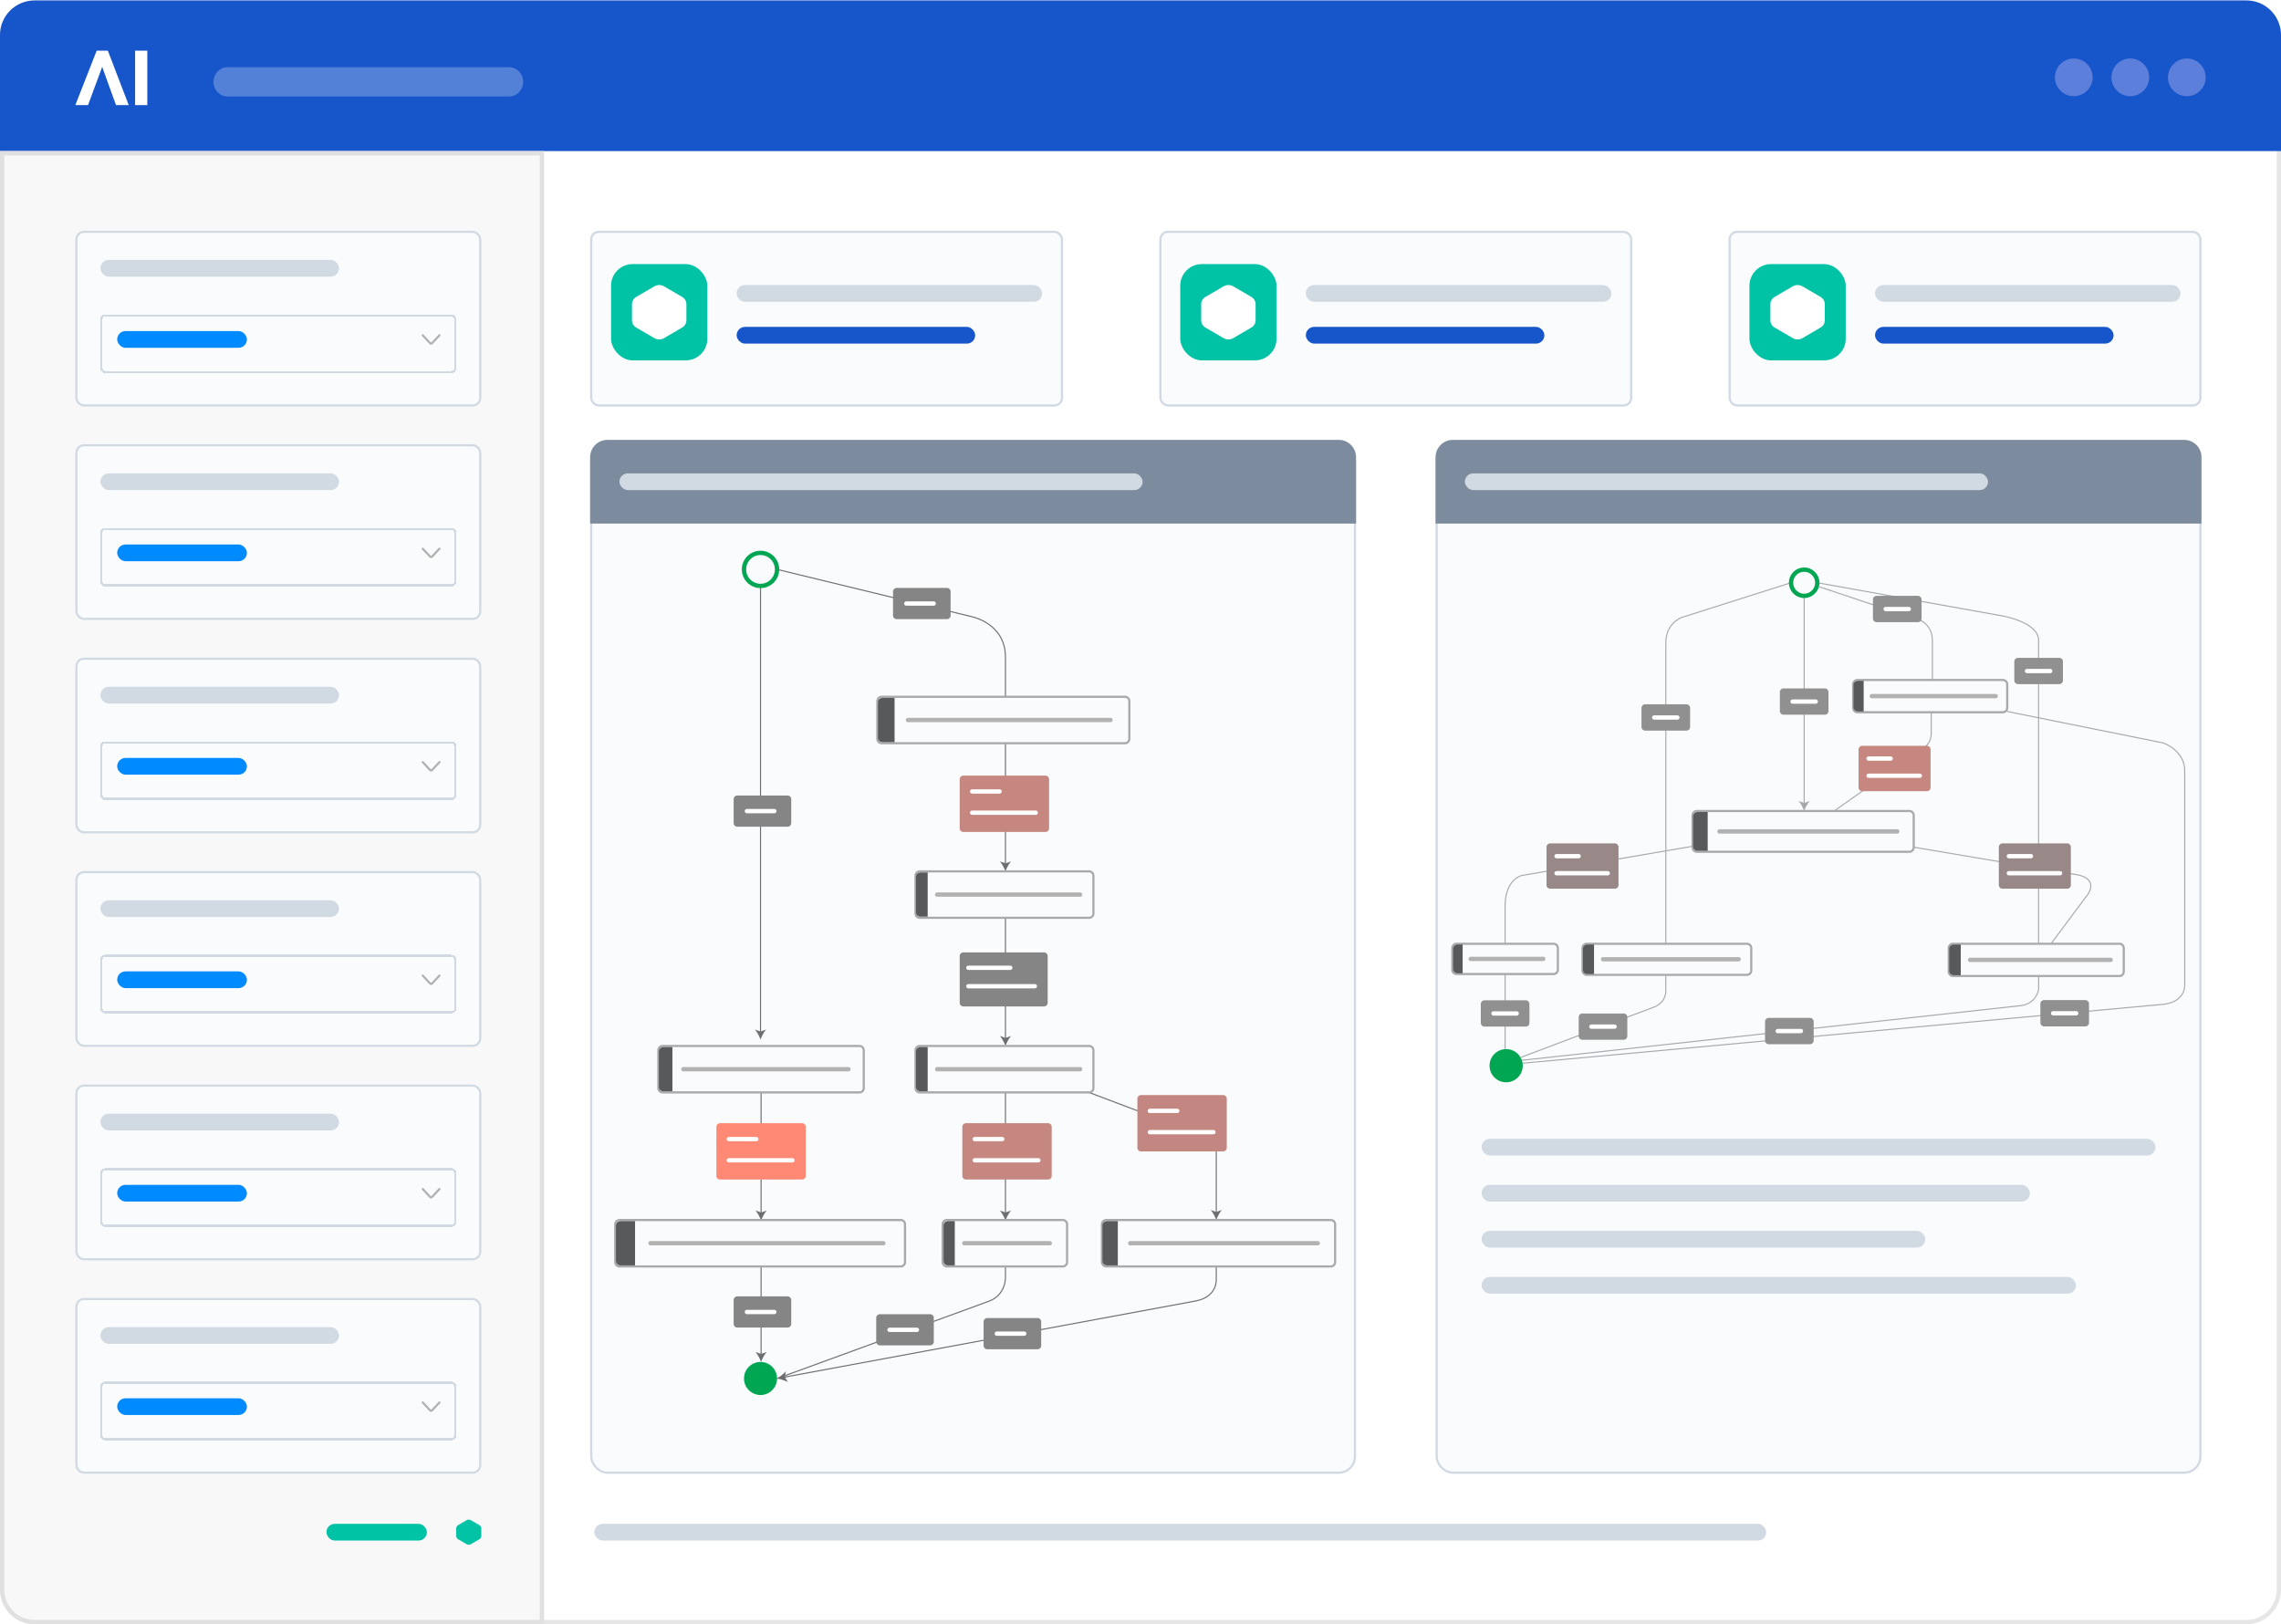 <svg width="528" height="376" viewBox="0 0 528 376" fill="none" xmlns="http://www.w3.org/2000/svg">
<rect y="0.102" width="528" height="375.897" rx="8" fill="white"/>
<rect x="0.5" y="0.602" width="527" height="374.897" rx="7.5" stroke="black" stroke-opacity="0.1"/>
<path d="M0 8.102C0 3.683 3.582 0.102 8 0.102H520C524.418 0.102 528 3.683 528 8.102V34.979H0V8.102Z" fill="#1755CB"/>
<path fill-rule="evenodd" clip-rule="evenodd" d="M24.966 11.73L29.792 24.332H26.854L23.656 15.489L20.376 24.332H17.438L22.378 11.73H24.966Z" fill="white"/>
<path d="M31.273 11.73H34.098V24.332H31.273V11.73Z" fill="white"/>
<path opacity="0.26" d="M52.669 15.555H117.843C119.644 15.555 121.102 17.072 121.102 18.945C121.102 20.819 119.644 22.336 117.843 22.336H52.669C50.868 22.336 49.41 20.819 49.41 18.945C49.41 17.072 50.868 15.555 52.669 15.555Z" fill="white"/>
<path opacity="0.4" d="M506.202 22.264C508.612 22.264 510.565 20.312 510.565 17.904C510.565 15.495 508.612 13.543 506.202 13.543C503.793 13.543 501.84 15.495 501.84 17.904C501.84 20.312 503.793 22.264 506.202 22.264Z" fill="#C5BEF6"/>
<path opacity="0.4" d="M493.112 22.264C495.522 22.264 497.475 20.312 497.475 17.904C497.475 15.495 495.522 13.543 493.112 13.543C490.703 13.543 488.75 15.495 488.75 17.904C488.75 20.312 490.703 22.264 493.112 22.264Z" fill="#C5BEF6"/>
<path opacity="0.4" d="M480.034 22.264C482.444 22.264 484.397 20.312 484.397 17.904C484.397 15.495 482.444 13.543 480.034 13.543C477.625 13.543 475.672 15.495 475.672 17.904C475.672 20.312 477.625 22.264 480.034 22.264Z" fill="#C5BEF6"/>
<path d="M0 34.98H125.945V376.001H8C3.582 376.001 0 372.419 0 368.001V34.98Z" fill="#F8F8F8"/>
<path d="M0.5 35.48H125.445V375.501H8C3.858 375.501 0.5 372.143 0.5 368.001V35.48Z" stroke="black" stroke-opacity="0.1"/>
<g filter="url(#filter0_d_5687_6603)">
<rect x="17.438" y="52.418" width="93.974" height="40.69" rx="2" fill="#F9FBFD"/>
<rect x="17.688" y="52.668" width="93.474" height="40.19" rx="1.75" stroke="#D1D9E2" stroke-width="0.5"/>
</g>
<g filter="url(#filter1_d_5687_6603)">
<rect x="23.5" y="72.043" width="81.849" height="13.063" rx="0.75" stroke="#D1D9E2" stroke-width="0.5" shape-rendering="crispEdges"/>
</g>
<rect x="23.25" y="60.168" width="55.222" height="3.875" rx="1.938" fill="#D1D9E2"/>
<rect x="27.125" y="76.637" width="30.033" height="3.875" rx="1.938" fill="#008AFF"/>
<path d="M101.723 77.606L100.014 79.442C99.888 79.577 99.683 79.577 99.557 79.442L97.848 77.606" stroke="#B2B2B2" stroke-width="0.5" stroke-linecap="round"/>
<g filter="url(#filter2_d_5687_6603)">
<rect x="17.438" y="101.824" width="93.974" height="40.69" rx="2" fill="#F9FBFD"/>
<rect x="17.688" y="102.074" width="93.474" height="40.19" rx="1.75" stroke="#D1D9E2" stroke-width="0.5"/>
</g>
<g filter="url(#filter3_d_5687_6603)">
<rect x="23.5" y="121.449" width="81.849" height="13.063" rx="0.75" stroke="#D1D9E2" stroke-width="0.5" shape-rendering="crispEdges"/>
</g>
<rect x="23.25" y="109.574" width="55.222" height="3.875" rx="1.938" fill="#D1D9E2"/>
<rect x="27.125" y="126.043" width="30.033" height="3.875" rx="1.938" fill="#008AFF"/>
<path d="M101.723 127.012L100.014 128.848C99.888 128.983 99.683 128.983 99.557 128.848L97.848 127.012" stroke="#B2B2B2" stroke-width="0.5" stroke-linecap="round"/>
<g filter="url(#filter4_d_5687_6603)">
<rect x="17.438" y="151.234" width="93.974" height="40.69" rx="2" fill="#F9FBFD"/>
<rect x="17.688" y="151.484" width="93.474" height="40.19" rx="1.75" stroke="#D1D9E2" stroke-width="0.5"/>
</g>
<g filter="url(#filter5_d_5687_6603)">
<rect x="23.5" y="170.859" width="81.849" height="13.063" rx="0.75" stroke="#D1D9E2" stroke-width="0.5" shape-rendering="crispEdges"/>
</g>
<rect x="23.25" y="158.984" width="55.222" height="3.875" rx="1.938" fill="#D1D9E2"/>
<rect x="27.125" y="175.453" width="30.033" height="3.875" rx="1.938" fill="#008AFF"/>
<path d="M101.723 176.422L100.014 178.258C99.888 178.393 99.683 178.393 99.557 178.258L97.848 176.422" stroke="#B2B2B2" stroke-width="0.5" stroke-linecap="round"/>
<g filter="url(#filter6_d_5687_6603)">
<rect x="17.438" y="200.645" width="93.974" height="40.69" rx="2" fill="#F9FBFD"/>
<rect x="17.688" y="200.895" width="93.474" height="40.19" rx="1.75" stroke="#D1D9E2" stroke-width="0.5"/>
</g>
<g filter="url(#filter7_d_5687_6603)">
<rect x="23.5" y="220.27" width="81.849" height="13.063" rx="0.75" stroke="#D1D9E2" stroke-width="0.5" shape-rendering="crispEdges"/>
</g>
<rect x="23.25" y="208.395" width="55.222" height="3.875" rx="1.938" fill="#D1D9E2"/>
<rect x="27.125" y="224.863" width="30.033" height="3.875" rx="1.938" fill="#008AFF"/>
<path d="M101.723 225.832L100.014 227.668C99.888 227.804 99.683 227.804 99.557 227.668L97.848 225.832" stroke="#B2B2B2" stroke-width="0.5" stroke-linecap="round"/>
<g filter="url(#filter8_d_5687_6603)">
<rect x="17.438" y="250.055" width="93.974" height="40.69" rx="2" fill="#F9FBFD"/>
<rect x="17.688" y="250.305" width="93.474" height="40.19" rx="1.75" stroke="#D1D9E2" stroke-width="0.5"/>
</g>
<g filter="url(#filter9_d_5687_6603)">
<rect x="23.5" y="269.68" width="81.849" height="13.063" rx="0.75" stroke="#D1D9E2" stroke-width="0.5" shape-rendering="crispEdges"/>
</g>
<rect x="23.25" y="257.805" width="55.222" height="3.875" rx="1.938" fill="#D1D9E2"/>
<rect x="27.125" y="274.273" width="30.033" height="3.875" rx="1.938" fill="#008AFF"/>
<path d="M101.723 275.242L100.014 277.078C99.888 277.214 99.683 277.214 99.557 277.078L97.848 275.242" stroke="#B2B2B2" stroke-width="0.5" stroke-linecap="round"/>
<g filter="url(#filter10_d_5687_6603)">
<rect x="17.438" y="299.461" width="93.974" height="40.69" rx="2" fill="#F9FBFD"/>
<rect x="17.688" y="299.711" width="93.474" height="40.19" rx="1.75" stroke="#D1D9E2" stroke-width="0.5"/>
</g>
<g filter="url(#filter11_d_5687_6603)">
<rect x="23.5" y="319.086" width="81.849" height="13.063" rx="0.75" stroke="#D1D9E2" stroke-width="0.5" shape-rendering="crispEdges"/>
</g>
<rect x="23.25" y="307.211" width="55.222" height="3.875" rx="1.938" fill="#D1D9E2"/>
<rect x="27.125" y="323.68" width="30.033" height="3.875" rx="1.938" fill="#008AFF"/>
<path d="M101.723 324.648L100.014 326.484C99.888 326.62 99.683 326.62 99.557 326.484L97.848 324.648" stroke="#B2B2B2" stroke-width="0.5" stroke-linecap="round"/>
<rect x="75.566" y="352.746" width="23.251" height="3.875" rx="1.938" fill="#00C2A5"/>
<path d="M109.021 351.915C108.707 351.732 108.309 351.732 107.995 351.915L106.057 353.045C105.774 353.21 105.602 353.5 105.602 353.812V355.555C105.602 355.867 105.774 356.157 106.057 356.322L107.995 357.453C108.309 357.636 108.707 357.636 109.021 357.453L110.959 356.322C111.242 356.157 111.414 355.867 111.414 355.555V353.812C111.414 353.5 111.242 353.21 110.959 353.045L109.021 351.915Z" fill="#00C2A5"/>
<g filter="url(#filter12_d_5687_6603)">
<rect x="136.602" y="52.418" width="109.475" height="40.69" rx="2" fill="#F9FBFD"/>
<rect x="136.852" y="52.668" width="108.975" height="40.19" rx="1.75" stroke="#D1D9E2" stroke-width="0.5"/>
</g>
<rect x="141.445" y="61.137" width="22.283" height="22.283" rx="5" fill="#00C2A5"/>
<path d="M153.699 66.278C153.018 65.881 152.154 65.881 151.474 66.278L147.276 68.728C146.662 69.086 146.289 69.714 146.289 70.389V74.166C146.289 74.842 146.662 75.47 147.276 75.828L151.474 78.277C152.154 78.674 153.018 78.674 153.699 78.277L157.897 75.828C158.511 75.47 158.884 74.842 158.884 74.166V70.389C158.884 69.714 158.511 69.086 157.897 68.728L153.699 66.278Z" fill="white"/>
<rect x="170.512" y="65.981" width="70.723" height="3.875" rx="1.938" fill="#D1D9E2"/>
<rect x="170.512" y="75.668" width="55.222" height="3.875" rx="1.938" fill="#1755CB"/>
<g filter="url(#filter13_d_5687_6603)">
<rect x="268.359" y="52.418" width="109.475" height="40.69" rx="2" fill="#F9FBFD"/>
<rect x="268.609" y="52.668" width="108.975" height="40.19" rx="1.75" stroke="#D1D9E2" stroke-width="0.5"/>
</g>
<rect x="273.203" y="61.137" width="22.283" height="22.283" rx="5" fill="#00C2A5"/>
<path d="M285.457 66.278C284.776 65.881 283.912 65.881 283.232 66.278L279.033 68.728C278.42 69.086 278.047 69.714 278.047 70.389V74.166C278.047 74.842 278.42 75.47 279.033 75.828L283.232 78.277C283.912 78.674 284.776 78.674 285.457 78.277L289.655 75.828C290.269 75.47 290.641 74.842 290.641 74.166V70.389C290.641 69.714 290.269 69.086 289.655 68.728L285.457 66.278Z" fill="white"/>
<rect x="302.27" y="65.981" width="70.723" height="3.875" rx="1.938" fill="#D1D9E2"/>
<rect x="302.27" y="75.668" width="55.222" height="3.875" rx="1.938" fill="#1755CB"/>
<g filter="url(#filter14_d_5687_6603)">
<rect x="400.117" y="52.418" width="109.475" height="40.69" rx="2" fill="#F9FBFD"/>
<rect x="400.367" y="52.668" width="108.975" height="40.19" rx="1.75" stroke="#D1D9E2" stroke-width="0.5"/>
</g>
<rect x="404.961" y="61.137" width="22.283" height="22.283" rx="5" fill="#00C2A5"/>
<path d="M417.214 66.278C416.534 65.881 415.67 65.881 414.989 66.278L410.791 68.728C410.178 69.086 409.805 69.714 409.805 70.389V74.166C409.805 74.842 410.178 75.47 410.791 75.828L414.989 78.277C415.67 78.674 416.534 78.674 417.214 78.277L421.413 75.828C422.026 75.47 422.399 74.842 422.399 74.166V70.389C422.399 69.714 422.026 69.086 421.413 68.728L417.214 66.278Z" fill="white"/>
<rect x="434.027" y="65.981" width="70.723" height="3.875" rx="1.938" fill="#D1D9E2"/>
<rect x="434.027" y="75.668" width="55.222" height="3.875" rx="1.938" fill="#1755CB"/>
<g filter="url(#filter15_d_5687_6603)">
<rect x="136.602" y="101.828" width="177.292" height="238.327" rx="4" fill="#F9FBFD"/>
<rect x="136.852" y="102.078" width="176.792" height="237.827" rx="3.75" stroke="#D1D9E2" stroke-width="0.5"/>
</g>
<g filter="url(#filter16_d_5687_6603)">
<rect x="332.301" y="101.828" width="177.292" height="238.327" rx="4" fill="#F9FBFD"/>
<rect x="332.551" y="102.078" width="176.792" height="237.827" rx="3.75" stroke="#D1D9E2" stroke-width="0.5"/>
</g>
<path d="M136.602 105.828C136.602 103.619 138.392 101.828 140.602 101.828H309.893C312.102 101.828 313.893 103.619 313.893 105.828V121.204H136.602V105.828Z" fill="#7C8B9D"/>
<path d="M332.301 105.828C332.301 103.619 334.092 101.828 336.301 101.828H505.593C507.802 101.828 509.593 103.619 509.593 105.828V121.204H332.301V105.828Z" fill="#7C8B9D"/>
<rect x="143.383" y="109.578" width="121.101" height="3.875" rx="1.938" fill="#D1D9E2"/>
<rect x="339.082" y="109.578" width="121.101" height="3.875" rx="1.938" fill="#D1D9E2"/>
<path d="M176.176 292.996V313.642" stroke="#6D6E71" stroke-width="0.25" stroke-miterlimit="10"/>
<path d="M176.176 315.276C175.895 314.507 175.407 313.553 174.887 312.957L176.176 313.423L177.466 312.957C176.946 313.553 176.458 314.507 176.176 315.276Z" fill="#6D6E71"/>
<path d="M176.043 135.637V239.006" stroke="#6D6E71" stroke-width="0.25" stroke-miterlimit="10"/>
<path d="M176.044 240.643C175.762 239.874 175.274 238.92 174.754 238.324L176.044 238.79L177.333 238.324C176.813 238.92 176.325 239.874 176.044 240.643Z" fill="#6D6E71"/>
<path d="M232.738 212.465V240.491" stroke="#6D6E71" stroke-width="0.25" stroke-miterlimit="10"/>
<path d="M232.739 242.128C232.457 241.358 231.969 240.405 231.449 239.809L232.739 240.275L234.029 239.809C233.508 240.405 233.021 241.358 232.739 242.128Z" fill="#6D6E71"/>
<path d="M232.738 172.051V200.077" stroke="#6D6E71" stroke-width="0.25" stroke-miterlimit="10"/>
<path d="M232.739 201.714C232.457 200.944 231.969 199.991 231.449 199.395L232.739 199.861L234.029 199.395C233.508 199.991 233.021 200.944 232.739 201.714Z" fill="#6D6E71"/>
<path d="M232.738 252.875V280.901" stroke="#6D6E71" stroke-width="0.25" stroke-miterlimit="10"/>
<path d="M232.739 282.538C232.457 281.769 231.969 280.815 231.449 280.219L232.739 280.685L234.029 280.219C233.508 280.815 233.021 281.769 232.739 282.538Z" fill="#6D6E71"/>
<path d="M176.176 252.875V280.901" stroke="#6D6E71" stroke-width="0.25" stroke-miterlimit="10"/>
<path d="M176.176 282.538C175.895 281.769 175.407 280.815 174.887 280.219L176.176 280.685L177.466 280.219C176.946 280.815 176.458 281.769 176.176 282.538Z" fill="#6D6E71"/>
<path d="M179.871 131.809L225.033 142.776C225.033 142.776 232.739 144.326 232.739 152.118V161.298" stroke="#6D6E71" stroke-width="0.25" stroke-miterlimit="10"/>
<path d="M252.039 252.875L281.54 264.016V280.782" stroke="#6D6E71" stroke-width="0.25" stroke-miterlimit="10"/>
<path d="M281.54 282.409C281.258 281.64 280.77 280.686 280.25 280.09L281.54 280.556L282.829 280.09C282.309 280.686 281.822 281.64 281.54 282.409Z" fill="#6D6E71"/>
<path d="M281.541 293.168V296.148C281.541 296.148 281.845 300.169 276.848 301.144L181.484 318.81" stroke="#6D6E71" stroke-width="0.25" stroke-miterlimit="10"/>
<path d="M179.87 319.101C180.575 318.678 181.42 318.028 181.908 317.41L181.68 318.765L182.374 319.946C181.702 319.545 180.672 319.242 179.859 319.101H179.87Z" fill="#6D6E71"/>
<path d="M232.739 293.168V295.823C232.739 295.823 232.815 299.844 228.816 301.253L179.871 319.113" stroke="#6D6E71" stroke-width="0.25" stroke-miterlimit="10"/>
<path d="M176.045 135.636C178.158 135.636 179.87 133.923 179.87 131.81C179.87 129.697 178.158 127.984 176.045 127.984C173.932 127.984 172.219 129.697 172.219 131.81C172.219 133.923 173.932 135.636 176.045 135.636Z" stroke="#00A651" stroke-miterlimit="10"/>
<path d="M176.045 322.929C178.158 322.929 179.87 321.216 179.87 319.103C179.87 316.99 178.158 315.277 176.045 315.277C173.932 315.277 172.219 316.99 172.219 319.103C172.219 321.216 173.932 322.929 176.045 322.929Z" fill="#00A651"/>
<path d="M260.419 161.297H204.083C203.532 161.297 203.086 161.743 203.086 162.294V171.051C203.086 171.601 203.532 172.048 204.083 172.048H260.419C260.97 172.048 261.416 171.601 261.416 171.051V162.294C261.416 161.743 260.97 161.297 260.419 161.297Z" stroke="#A7A9AC" stroke-width="0.5" stroke-miterlimit="1"/>
<path d="M204.224 161.559H207.074V171.8H204.224C203.671 171.8 203.227 171.356 203.227 170.803V162.566C203.227 162.014 203.671 161.569 204.224 161.569V161.559Z" fill="#58595B"/>
<path d="M210.176 166.672H257.072" stroke="#B2B2B2" stroke-linecap="round" stroke-linejoin="round"/>
<path d="M308.054 282.414H256.064C255.513 282.414 255.066 282.86 255.066 283.411V292.168C255.066 292.719 255.513 293.165 256.064 293.165H308.054C308.604 293.165 309.051 292.719 309.051 292.168V283.411C309.051 282.86 308.604 282.414 308.054 282.414Z" stroke="#A7A9AC" stroke-width="0.5" stroke-miterlimit="1"/>
<path d="M256.192 282.676H258.75V292.917H256.192C255.64 292.917 255.195 292.473 255.195 291.92V283.684C255.195 283.131 255.64 282.687 256.192 282.687V282.676Z" fill="#58595B"/>
<path d="M261.625 287.789H305.031" stroke="#B2B2B2" stroke-linecap="round" stroke-linejoin="round"/>
<path d="M208.494 282.414H143.411C142.86 282.414 142.414 282.86 142.414 283.411V292.168C142.414 292.719 142.86 293.165 143.411 293.165H208.494C209.044 293.165 209.491 292.719 209.491 292.168V283.411C209.491 282.86 209.044 282.414 208.494 282.414Z" stroke="#A7A9AC" stroke-width="0.5" stroke-miterlimit="1"/>
<path d="M143.575 282.676H147V292.917H143.575C143.022 292.917 142.578 292.473 142.578 291.92V283.684C142.578 283.131 143.022 282.687 143.575 282.687V282.676Z" fill="#58595B"/>
<path d="M150.574 287.789H204.494" stroke="#B2B2B2" stroke-linecap="round" stroke-linejoin="round"/>
<path d="M198.944 242.129H153.392C152.841 242.129 152.395 242.575 152.395 243.126V251.883C152.395 252.433 152.841 252.88 153.392 252.88H198.944C199.495 252.88 199.941 252.433 199.941 251.883V243.126C199.941 242.575 199.495 242.129 198.944 242.129Z" stroke="#A7A9AC" stroke-width="0.5" stroke-miterlimit="1"/>
<path d="M153.513 242.379H155.648V252.62H153.513C152.96 252.62 152.516 252.176 152.516 251.623V243.387C152.516 242.834 152.96 242.39 153.513 242.39V242.379Z" fill="#58595B"/>
<path d="M158.184 247.504H196.399" stroke="#B2B2B2" stroke-linecap="round" stroke-linejoin="round"/>
<path d="M252.105 242.129H212.915C212.364 242.129 211.918 242.575 211.918 243.126V251.883C211.918 252.433 212.364 252.88 212.915 252.88H252.105C252.656 252.88 253.103 252.433 253.103 251.883V243.126C253.103 242.575 252.656 242.129 252.105 242.129Z" stroke="#A7A9AC" stroke-width="0.5" stroke-miterlimit="1"/>
<path d="M213.024 242.379H214.737V252.62H213.024C212.472 252.62 212.027 252.176 212.027 251.623V243.387C212.027 242.834 212.472 242.39 213.024 242.39V242.379Z" fill="#58595B"/>
<path d="M216.926 247.504H250.036" stroke="#B2B2B2" stroke-linecap="round" stroke-linejoin="round"/>
<path d="M252.105 201.711H212.915C212.364 201.711 211.918 202.157 211.918 202.708V211.465C211.918 212.015 212.364 212.462 212.915 212.462H252.105C252.656 212.462 253.103 212.015 253.103 211.465V202.708C253.103 202.157 252.656 201.711 252.105 201.711Z" stroke="#A7A9AC" stroke-width="0.5" stroke-miterlimit="1"/>
<path d="M213.024 201.961H214.737V212.202H213.024C212.472 212.202 212.027 211.758 212.027 211.205V202.969C212.027 202.416 212.472 201.972 213.024 201.972V201.961Z" fill="#58595B"/>
<path d="M216.926 207.086H250.036" stroke="#B2B2B2" stroke-linecap="round" stroke-linejoin="round"/>
<path d="M246.006 282.414H219.192C218.642 282.414 218.195 282.86 218.195 283.411V292.168C218.195 292.719 218.642 293.165 219.192 293.165H246.006C246.556 293.165 247.003 292.719 247.003 292.168V283.411C247.003 282.86 246.556 282.414 246.006 282.414Z" stroke="#A7A9AC" stroke-width="0.5" stroke-miterlimit="1"/>
<path d="M219.399 282.676H221.014V292.917H219.399C218.847 292.917 218.402 292.473 218.402 291.92V283.684C218.402 283.131 218.847 282.687 219.399 282.687V282.676Z" fill="#58595B"/>
<path d="M223.203 287.789H243.004" stroke="#B2B2B2" stroke-linecap="round" stroke-linejoin="round"/>
<path d="M242.015 179.551H222.972C222.517 179.551 222.148 179.92 222.148 180.374V191.765C222.148 192.22 222.517 192.588 222.972 192.588H242.015C242.47 192.588 242.838 192.22 242.838 191.765V180.374C242.838 179.92 242.47 179.551 242.015 179.551Z" fill="#C58780"/>
<path d="M182.331 184.156H170.648C170.193 184.156 169.824 184.525 169.824 184.98V190.55C169.824 191.005 170.193 191.374 170.648 191.374H182.331C182.786 191.374 183.155 191.005 183.155 190.55V184.98C183.155 184.525 182.786 184.156 182.331 184.156Z" fill="#858585"/>
<path d="M225.031 183.215H231.382" stroke="white" stroke-linecap="round" stroke-linejoin="round"/>
<path d="M172.891 187.762H179.242" stroke="white" stroke-linecap="round" stroke-linejoin="round"/>
<path d="M219.222 136.102H207.539C207.084 136.102 206.715 136.47 206.715 136.925V142.496C206.715 142.951 207.084 143.319 207.539 143.319H219.222C219.677 143.319 220.046 142.951 220.046 142.496V136.925C220.046 136.47 219.677 136.102 219.222 136.102Z" fill="#858585"/>
<path d="M209.785 139.711H216.136" stroke="white" stroke-linecap="round" stroke-linejoin="round"/>
<path d="M182.331 300.094H170.648C170.193 300.094 169.824 300.463 169.824 300.917V306.488C169.824 306.943 170.193 307.312 170.648 307.312H182.331C182.786 307.312 183.155 306.943 183.155 306.488V300.917C183.155 300.463 182.786 300.094 182.331 300.094Z" fill="#858585"/>
<path d="M172.891 303.707H179.242" stroke="white" stroke-linecap="round" stroke-linejoin="round"/>
<path d="M215.331 304.223H203.648C203.193 304.223 202.824 304.591 202.824 305.046V310.617C202.824 311.072 203.193 311.44 203.648 311.44H215.331C215.786 311.44 216.155 311.072 216.155 310.617V305.046C216.155 304.591 215.786 304.223 215.331 304.223Z" fill="#858585"/>
<path d="M205.902 307.836H212.253" stroke="white" stroke-linecap="round" stroke-linejoin="round"/>
<path d="M240.187 305.113H228.503C228.048 305.113 227.68 305.482 227.68 305.937V311.507C227.68 311.962 228.048 312.331 228.503 312.331H240.187C240.642 312.331 241.011 311.962 241.011 311.507V305.937C241.011 305.482 240.642 305.113 240.187 305.113Z" fill="#858585"/>
<path d="M230.742 308.723H237.093" stroke="white" stroke-linecap="round" stroke-linejoin="round"/>
<path d="M241.689 220.461H222.972C222.517 220.461 222.148 220.83 222.148 221.285V232.155C222.148 232.61 222.517 232.978 222.972 232.978H241.689C242.144 232.978 242.513 232.61 242.513 232.155V221.285C242.513 220.83 242.144 220.461 241.689 220.461Z" fill="#858585"/>
<path d="M224.156 224.027H233.856" stroke="white" stroke-linecap="round" stroke-linejoin="round"/>
<path d="M224.156 228.297H239.546" stroke="white" stroke-linecap="round" stroke-linejoin="round"/>
<path d="M225.031 188.133H239.749" stroke="white" stroke-linecap="round" stroke-linejoin="round"/>
<path d="M283.147 253.496H264.105C263.65 253.496 263.281 253.865 263.281 254.32V265.71C263.281 266.165 263.65 266.534 264.105 266.534H283.147C283.602 266.534 283.971 266.165 283.971 265.71V254.32C283.971 253.865 283.602 253.496 283.147 253.496Z" fill="#C48680"/>
<path d="M266.164 257.156H272.515" stroke="white" stroke-linecap="round" stroke-linejoin="round"/>
<path d="M266.164 262.078H280.882" stroke="white" stroke-linecap="round" stroke-linejoin="round"/>
<path d="M242.624 260.008H223.582C223.127 260.008 222.758 260.377 222.758 260.831V272.222C222.758 272.677 223.127 273.045 223.582 273.045H242.624C243.079 273.045 243.448 272.677 243.448 272.222V260.831C243.448 260.377 243.079 260.008 242.624 260.008Z" fill="#C58780"/>
<path d="M225.641 263.684H231.992" stroke="white" stroke-linecap="round" stroke-linejoin="round"/>
<path d="M225.641 268.59H240.359" stroke="white" stroke-linecap="round" stroke-linejoin="round"/>
<path d="M185.69 260.008H166.648C166.193 260.008 165.824 260.377 165.824 260.831V272.222C165.824 272.677 166.193 273.045 166.648 273.045H185.69C186.145 273.045 186.514 272.677 186.514 272.222V260.831C186.514 260.377 186.145 260.008 185.69 260.008Z" fill="#FF8975"/>
<path d="M168.707 263.684H175.058" stroke="white" stroke-linecap="round" stroke-linejoin="round"/>
<path d="M168.707 268.59H183.425" stroke="white" stroke-linecap="round" stroke-linejoin="round"/>
<path d="M417.625 137.934V186.108" stroke="#A7A9AC" stroke-width="0.25" stroke-miterlimit="1"/>
<path d="M417.624 187.744C417.341 186.971 416.851 186.013 416.328 185.414L417.624 185.882L418.919 185.414C418.397 186.013 417.907 186.971 417.624 187.744Z" fill="#A7A9AC"/>
<path d="M348.402 225.473V242.837" stroke="#A7A9AC" stroke-width="0.25" stroke-miterlimit="1"/>
<path d="M414.587 134.898L389.264 142.933C389.264 142.933 385.464 144.239 385.605 149.073V218.466" stroke="#A7A9AC" stroke-width="0.25" stroke-miterlimit="1"/>
<path d="M385.593 225.66V229.296C385.593 229.296 385.844 231.768 383.144 233.02L351.984 244.788" stroke="#A7A9AC" stroke-width="0.25" stroke-miterlimit="1"/>
<path d="M420.66 134.898L463.502 142.574C463.502 142.574 471.765 144 471.885 148.137V218.455" stroke="#A7A9AC" stroke-width="0.25" stroke-miterlimit="1"/>
<path d="M471.897 225.934V229.025C471.897 229.025 471.418 232.379 467.738 232.792L351.984 245.475" stroke="#A7A9AC" stroke-width="0.25" stroke-miterlimit="1"/>
<path d="M464.625 164.703L500.716 171.976C500.716 171.976 505.877 173.696 505.714 178.682V227.945C505.714 227.945 506.018 231.875 500.836 232.474L352.246 246.137" stroke="#A7A9AC" stroke-width="0.25" stroke-miterlimit="1"/>
<path d="M421.062 135.809L444.906 143.778C444.906 143.778 447.246 144.975 447.301 148.143V157.419" stroke="#A7A9AC" stroke-width="0.25" stroke-miterlimit="1"/>
<path d="M447.03 164.879V169.887C447.03 171.128 446.453 172.326 445.43 173.022C445.299 173.109 445.157 173.196 445.016 173.284L424.559 187.741" stroke="#A7A9AC" stroke-width="0.25" stroke-miterlimit="1"/>
<path d="M391.907 195.883L352.234 202.665C352.234 202.665 348.369 203.569 348.391 209.785V218.462" stroke="#A7A9AC" stroke-width="0.25" stroke-miterlimit="1"/>
<path d="M442.98 196.113L480.825 202.504C480.825 202.504 485.528 203.114 483.449 206.804L474.771 218.464" stroke="#A7A9AC" stroke-width="0.25" stroke-miterlimit="1"/>
<path d="M417.623 137.934C419.301 137.934 420.661 136.574 420.661 134.897C420.661 133.219 419.301 131.859 417.623 131.859C415.946 131.859 414.586 133.219 414.586 134.897C414.586 136.574 415.946 137.934 417.623 137.934Z" stroke="#00A651" stroke-miterlimit="10"/>
<path d="M348.64 250.538C350.763 250.538 352.483 248.817 352.483 246.695C352.483 244.572 350.763 242.852 348.64 242.852C346.518 242.852 344.797 244.572 344.797 246.695C344.797 248.817 346.518 250.538 348.64 250.538Z" fill="#00A651"/>
<path d="M441.98 187.738H392.791C392.237 187.738 391.789 188.187 391.789 188.74V196.176C391.789 196.729 392.237 197.177 392.791 197.177H441.98C442.533 197.177 442.981 196.729 442.981 196.176V188.74C442.981 188.187 442.533 187.738 441.98 187.738Z" stroke="#A7A9AC" stroke-width="0.5" stroke-miterlimit="1"/>
<path d="M392.92 187.965H395.293V196.957H392.92C392.364 196.957 391.918 196.511 391.918 195.956V188.977C391.918 188.422 392.364 187.976 392.92 187.976V187.965Z" fill="#58595B"/>
<path d="M398.016 192.465H439.17" stroke="#B2B2B2" stroke-linecap="round" stroke-linejoin="round"/>
<path d="M404.375 218.469H367.314C366.761 218.469 366.312 218.917 366.312 219.47V224.663C366.312 225.217 366.761 225.665 367.314 225.665H404.375C404.928 225.665 405.376 225.217 405.376 224.663V219.47C405.376 218.917 404.928 218.469 404.375 218.469Z" stroke="#A7A9AC" stroke-width="0.5" stroke-miterlimit="1"/>
<path d="M367.412 218.633H368.98V225.492H367.412C366.857 225.492 366.41 225.045 366.41 224.49V219.645C366.41 219.09 366.857 218.644 367.412 218.644V218.633Z" fill="#58595B"/>
<path d="M371.059 222.059H402.458" stroke="#B2B2B2" stroke-linecap="round" stroke-linejoin="round"/>
<path d="M490.6 218.469H452.091C451.538 218.469 451.09 218.917 451.09 219.47V224.936C451.09 225.489 451.538 225.937 452.091 225.937H490.6C491.153 225.937 491.602 225.489 491.602 224.936V219.47C491.602 218.917 491.153 218.469 490.6 218.469Z" stroke="#A7A9AC" stroke-width="0.5" stroke-miterlimit="1"/>
<path d="M452.201 218.645H453.867V225.754H452.201C451.646 225.754 451.199 225.307 451.199 224.752V219.657C451.199 219.102 451.646 218.655 452.201 218.655V218.645Z" fill="#58595B"/>
<path d="M456.023 222.203H488.587" stroke="#B2B2B2" stroke-linecap="round" stroke-linejoin="round"/>
<path d="M463.622 157.41H429.959C429.405 157.41 428.957 157.859 428.957 158.412V163.877C428.957 164.43 429.405 164.879 429.959 164.879H463.622C464.175 164.879 464.624 164.43 464.624 163.877V158.412C464.624 157.859 464.175 157.41 463.622 157.41Z" stroke="#A7A9AC" stroke-width="0.5" stroke-miterlimit="1"/>
<path d="M430.045 157.594H431.395V164.703H430.045C429.489 164.703 429.043 164.256 429.043 163.701V158.606C429.043 158.051 429.489 157.605 430.045 157.605V157.594Z" fill="#58595B"/>
<path d="M433.289 161.145H461.966" stroke="#B2B2B2" stroke-linecap="round" stroke-linejoin="round"/>
<path d="M359.605 218.469H337.177C336.624 218.469 336.176 218.917 336.176 219.47V224.478C336.176 225.031 336.624 225.48 337.177 225.48H359.605C360.158 225.48 360.607 225.031 360.607 224.478V219.47C360.607 218.917 360.158 218.469 359.605 218.469Z" stroke="#A7A9AC" stroke-width="0.5" stroke-miterlimit="1"/>
<path d="M337.361 218.633H338.569V225.306H337.361C336.806 225.306 336.359 224.86 336.359 224.305V219.645C336.359 219.09 336.806 218.644 337.361 218.644V218.633Z" fill="#58595B"/>
<path d="M340.422 221.973H357.221" stroke="#B2B2B2" stroke-linecap="round" stroke-linejoin="round"/>
<path d="M353.204 231.559H343.601C343.144 231.559 342.773 231.929 342.773 232.386V236.817C342.773 237.274 343.144 237.644 343.601 237.644H353.204C353.66 237.644 354.031 237.274 354.031 236.817V232.386C354.031 231.929 353.66 231.559 353.204 231.559Z" fill="#909090"/>
<path d="M345.715 234.609H351.082" stroke="white" stroke-linecap="round" stroke-linejoin="round"/>
<path d="M375.86 234.609H366.257C365.8 234.609 365.43 234.98 365.43 235.437V239.868C365.43 240.325 365.8 240.695 366.257 240.695H375.86C376.317 240.695 376.687 240.325 376.687 239.868V235.437C376.687 234.98 376.317 234.609 375.86 234.609Z" fill="#909090"/>
<path d="M368.379 237.656H373.735" stroke="white" stroke-linecap="round" stroke-linejoin="round"/>
<path d="M418.996 235.633H409.394C408.937 235.633 408.566 236.003 408.566 236.46V240.891C408.566 241.348 408.937 241.719 409.394 241.719H418.996C419.453 241.719 419.824 241.348 419.824 240.891V236.46C419.824 236.003 419.453 235.633 418.996 235.633Z" fill="#909090"/>
<path d="M411.504 238.672H416.871" stroke="white" stroke-linecap="round" stroke-linejoin="round"/>
<path d="M482.731 231.508H473.128C472.671 231.508 472.301 231.878 472.301 232.335V236.766C472.301 237.223 472.671 237.594 473.128 237.594H482.731C483.188 237.594 483.558 237.223 483.558 236.766V232.335C483.558 231.878 483.188 231.508 482.731 231.508Z" fill="#909090"/>
<path d="M475.25 234.559H480.607" stroke="white" stroke-linecap="round" stroke-linejoin="round"/>
<path d="M476.7 152.285H467.097C466.64 152.285 466.27 152.656 466.27 153.113V157.544C466.27 158 466.64 158.371 467.097 158.371H476.7C477.157 158.371 477.527 158 477.527 157.544V153.113C477.527 152.656 477.157 152.285 476.7 152.285Z" fill="#909090"/>
<path d="M469.207 155.332H474.574" stroke="white" stroke-linecap="round" stroke-linejoin="round"/>
<path d="M443.973 137.934H434.37C433.913 137.934 433.543 138.304 433.543 138.761V143.192C433.543 143.649 433.913 144.019 434.37 144.019H443.973C444.43 144.019 444.8 143.649 444.8 143.192V138.761C444.8 138.304 444.43 137.934 443.973 137.934Z" fill="#909090"/>
<path d="M436.492 140.984H441.849" stroke="white" stroke-linecap="round" stroke-linejoin="round"/>
<path d="M422.426 159.359H412.824C412.367 159.359 411.996 159.73 411.996 160.187V164.618C411.996 165.075 412.367 165.445 412.824 165.445H422.426C422.883 165.445 423.254 165.075 423.254 164.618V160.187C423.254 159.73 422.883 159.359 422.426 159.359Z" fill="#909090"/>
<path d="M414.945 162.406H420.302" stroke="white" stroke-linecap="round" stroke-linejoin="round"/>
<path d="M390.395 163.039H380.792C380.335 163.039 379.965 163.41 379.965 163.866V168.297C379.965 168.754 380.335 169.125 380.792 169.125H390.395C390.852 169.125 391.222 168.754 391.222 168.297V163.866C391.222 163.41 390.852 163.039 390.395 163.039Z" fill="#909090"/>
<path d="M382.914 166.09H388.271" stroke="white" stroke-linecap="round" stroke-linejoin="round"/>
<path d="M478.529 195.234H463.515C463.058 195.234 462.688 195.605 462.688 196.062V204.902C462.688 205.359 463.058 205.729 463.515 205.729H478.529C478.986 205.729 479.356 205.359 479.356 204.902V196.062C479.356 195.605 478.986 195.234 478.529 195.234Z" fill="#998888"/>
<path d="M465.004 198.191H470.121" stroke="white" stroke-linecap="round" stroke-linejoin="round"/>
<path d="M465.004 202.145H476.86" stroke="white" stroke-linecap="round" stroke-linejoin="round"/>
<path d="M446.06 172.652H431.046C430.589 172.652 430.219 173.023 430.219 173.48V182.32C430.219 182.777 430.589 183.147 431.046 183.147H446.06C446.517 183.147 446.887 182.777 446.887 182.32V173.48C446.887 173.023 446.517 172.652 446.06 172.652Z" fill="#C58780"/>
<path d="M432.539 175.602H437.656" stroke="white" stroke-linecap="round" stroke-linejoin="round"/>
<path d="M432.539 179.566H444.395" stroke="white" stroke-linecap="round" stroke-linejoin="round"/>
<path d="M373.825 195.234H358.812C358.355 195.234 357.984 195.605 357.984 196.062V204.902C357.984 205.359 358.355 205.729 358.812 205.729H373.825C374.282 205.729 374.653 205.359 374.653 204.902V196.062C374.653 195.605 374.282 195.234 373.825 195.234Z" fill="#998888"/>
<path d="M360.301 198.191H365.418" stroke="white" stroke-linecap="round" stroke-linejoin="round"/>
<path d="M360.301 202.145H372.157" stroke="white" stroke-linecap="round" stroke-linejoin="round"/>
<rect x="137.57" y="352.746" width="271.266" height="3.875" rx="1.938" fill="#D1D9E2"/>
<rect x="342.957" y="263.617" width="155.978" height="3.875" rx="1.938" fill="#D1D9E2"/>
<rect x="342.957" y="274.273" width="126.914" height="3.875" rx="1.938" fill="#D1D9E2"/>
<rect x="342.957" y="284.93" width="102.694" height="3.875" rx="1.938" fill="#D1D9E2"/>
<rect x="342.957" y="295.59" width="137.571" height="3.875" rx="1.938" fill="#D1D9E2"/>
<defs>
<filter id="filter0_d_5687_6603" x="15.438" y="51.418" width="97.973" height="44.69" filterUnits="userSpaceOnUse" color-interpolation-filters="sRGB">
<feFlood flood-opacity="0" result="BackgroundImageFix"/>
<feColorMatrix in="SourceAlpha" type="matrix" values="0 0 0 0 0 0 0 0 0 0 0 0 0 0 0 0 0 0 127 0" result="hardAlpha"/>
<feOffset dy="1"/>
<feGaussianBlur stdDeviation="1"/>
<feComposite in2="hardAlpha" operator="out"/>
<feColorMatrix type="matrix" values="0 0 0 0 0.063 0 0 0 0 0.094 0 0 0 0 0.157 0 0 0 0.05 0"/>
<feBlend mode="normal" in2="BackgroundImageFix" result="effect1_dropShadow_5687_6603"/>
<feBlend mode="normal" in="SourceGraphic" in2="effect1_dropShadow_5687_6603" result="shape"/>
</filter>
<filter id="filter1_d_5687_6603" x="21.25" y="70.793" width="86.348" height="17.564" filterUnits="userSpaceOnUse" color-interpolation-filters="sRGB">
<feFlood flood-opacity="0" result="BackgroundImageFix"/>
<feColorMatrix in="SourceAlpha" type="matrix" values="0 0 0 0 0 0 0 0 0 0 0 0 0 0 0 0 0 0 127 0" result="hardAlpha"/>
<feOffset dy="1"/>
<feGaussianBlur stdDeviation="1"/>
<feComposite in2="hardAlpha" operator="out"/>
<feColorMatrix type="matrix" values="0 0 0 0 0.063 0 0 0 0 0.094 0 0 0 0 0.157 0 0 0 0.05 0"/>
<feBlend mode="normal" in2="BackgroundImageFix" result="effect1_dropShadow_5687_6603"/>
<feBlend mode="normal" in="SourceGraphic" in2="effect1_dropShadow_5687_6603" result="shape"/>
</filter>
<filter id="filter2_d_5687_6603" x="15.438" y="100.824" width="97.973" height="44.69" filterUnits="userSpaceOnUse" color-interpolation-filters="sRGB">
<feFlood flood-opacity="0" result="BackgroundImageFix"/>
<feColorMatrix in="SourceAlpha" type="matrix" values="0 0 0 0 0 0 0 0 0 0 0 0 0 0 0 0 0 0 127 0" result="hardAlpha"/>
<feOffset dy="1"/>
<feGaussianBlur stdDeviation="1"/>
<feComposite in2="hardAlpha" operator="out"/>
<feColorMatrix type="matrix" values="0 0 0 0 0.063 0 0 0 0 0.094 0 0 0 0 0.157 0 0 0 0.05 0"/>
<feBlend mode="normal" in2="BackgroundImageFix" result="effect1_dropShadow_5687_6603"/>
<feBlend mode="normal" in="SourceGraphic" in2="effect1_dropShadow_5687_6603" result="shape"/>
</filter>
<filter id="filter3_d_5687_6603" x="21.25" y="120.199" width="86.348" height="17.564" filterUnits="userSpaceOnUse" color-interpolation-filters="sRGB">
<feFlood flood-opacity="0" result="BackgroundImageFix"/>
<feColorMatrix in="SourceAlpha" type="matrix" values="0 0 0 0 0 0 0 0 0 0 0 0 0 0 0 0 0 0 127 0" result="hardAlpha"/>
<feOffset dy="1"/>
<feGaussianBlur stdDeviation="1"/>
<feComposite in2="hardAlpha" operator="out"/>
<feColorMatrix type="matrix" values="0 0 0 0 0.063 0 0 0 0 0.094 0 0 0 0 0.157 0 0 0 0.05 0"/>
<feBlend mode="normal" in2="BackgroundImageFix" result="effect1_dropShadow_5687_6603"/>
<feBlend mode="normal" in="SourceGraphic" in2="effect1_dropShadow_5687_6603" result="shape"/>
</filter>
<filter id="filter4_d_5687_6603" x="15.438" y="150.234" width="97.973" height="44.69" filterUnits="userSpaceOnUse" color-interpolation-filters="sRGB">
<feFlood flood-opacity="0" result="BackgroundImageFix"/>
<feColorMatrix in="SourceAlpha" type="matrix" values="0 0 0 0 0 0 0 0 0 0 0 0 0 0 0 0 0 0 127 0" result="hardAlpha"/>
<feOffset dy="1"/>
<feGaussianBlur stdDeviation="1"/>
<feComposite in2="hardAlpha" operator="out"/>
<feColorMatrix type="matrix" values="0 0 0 0 0.063 0 0 0 0 0.094 0 0 0 0 0.157 0 0 0 0.05 0"/>
<feBlend mode="normal" in2="BackgroundImageFix" result="effect1_dropShadow_5687_6603"/>
<feBlend mode="normal" in="SourceGraphic" in2="effect1_dropShadow_5687_6603" result="shape"/>
</filter>
<filter id="filter5_d_5687_6603" x="21.25" y="169.609" width="86.348" height="17.564" filterUnits="userSpaceOnUse" color-interpolation-filters="sRGB">
<feFlood flood-opacity="0" result="BackgroundImageFix"/>
<feColorMatrix in="SourceAlpha" type="matrix" values="0 0 0 0 0 0 0 0 0 0 0 0 0 0 0 0 0 0 127 0" result="hardAlpha"/>
<feOffset dy="1"/>
<feGaussianBlur stdDeviation="1"/>
<feComposite in2="hardAlpha" operator="out"/>
<feColorMatrix type="matrix" values="0 0 0 0 0.063 0 0 0 0 0.094 0 0 0 0 0.157 0 0 0 0.05 0"/>
<feBlend mode="normal" in2="BackgroundImageFix" result="effect1_dropShadow_5687_6603"/>
<feBlend mode="normal" in="SourceGraphic" in2="effect1_dropShadow_5687_6603" result="shape"/>
</filter>
<filter id="filter6_d_5687_6603" x="15.438" y="199.645" width="97.973" height="44.69" filterUnits="userSpaceOnUse" color-interpolation-filters="sRGB">
<feFlood flood-opacity="0" result="BackgroundImageFix"/>
<feColorMatrix in="SourceAlpha" type="matrix" values="0 0 0 0 0 0 0 0 0 0 0 0 0 0 0 0 0 0 127 0" result="hardAlpha"/>
<feOffset dy="1"/>
<feGaussianBlur stdDeviation="1"/>
<feComposite in2="hardAlpha" operator="out"/>
<feColorMatrix type="matrix" values="0 0 0 0 0.063 0 0 0 0 0.094 0 0 0 0 0.157 0 0 0 0.05 0"/>
<feBlend mode="normal" in2="BackgroundImageFix" result="effect1_dropShadow_5687_6603"/>
<feBlend mode="normal" in="SourceGraphic" in2="effect1_dropShadow_5687_6603" result="shape"/>
</filter>
<filter id="filter7_d_5687_6603" x="21.25" y="219.02" width="86.348" height="17.564" filterUnits="userSpaceOnUse" color-interpolation-filters="sRGB">
<feFlood flood-opacity="0" result="BackgroundImageFix"/>
<feColorMatrix in="SourceAlpha" type="matrix" values="0 0 0 0 0 0 0 0 0 0 0 0 0 0 0 0 0 0 127 0" result="hardAlpha"/>
<feOffset dy="1"/>
<feGaussianBlur stdDeviation="1"/>
<feComposite in2="hardAlpha" operator="out"/>
<feColorMatrix type="matrix" values="0 0 0 0 0.063 0 0 0 0 0.094 0 0 0 0 0.157 0 0 0 0.05 0"/>
<feBlend mode="normal" in2="BackgroundImageFix" result="effect1_dropShadow_5687_6603"/>
<feBlend mode="normal" in="SourceGraphic" in2="effect1_dropShadow_5687_6603" result="shape"/>
</filter>
<filter id="filter8_d_5687_6603" x="15.438" y="249.055" width="97.973" height="44.69" filterUnits="userSpaceOnUse" color-interpolation-filters="sRGB">
<feFlood flood-opacity="0" result="BackgroundImageFix"/>
<feColorMatrix in="SourceAlpha" type="matrix" values="0 0 0 0 0 0 0 0 0 0 0 0 0 0 0 0 0 0 127 0" result="hardAlpha"/>
<feOffset dy="1"/>
<feGaussianBlur stdDeviation="1"/>
<feComposite in2="hardAlpha" operator="out"/>
<feColorMatrix type="matrix" values="0 0 0 0 0.063 0 0 0 0 0.094 0 0 0 0 0.157 0 0 0 0.05 0"/>
<feBlend mode="normal" in2="BackgroundImageFix" result="effect1_dropShadow_5687_6603"/>
<feBlend mode="normal" in="SourceGraphic" in2="effect1_dropShadow_5687_6603" result="shape"/>
</filter>
<filter id="filter9_d_5687_6603" x="21.25" y="268.43" width="86.348" height="17.564" filterUnits="userSpaceOnUse" color-interpolation-filters="sRGB">
<feFlood flood-opacity="0" result="BackgroundImageFix"/>
<feColorMatrix in="SourceAlpha" type="matrix" values="0 0 0 0 0 0 0 0 0 0 0 0 0 0 0 0 0 0 127 0" result="hardAlpha"/>
<feOffset dy="1"/>
<feGaussianBlur stdDeviation="1"/>
<feComposite in2="hardAlpha" operator="out"/>
<feColorMatrix type="matrix" values="0 0 0 0 0.063 0 0 0 0 0.094 0 0 0 0 0.157 0 0 0 0.05 0"/>
<feBlend mode="normal" in2="BackgroundImageFix" result="effect1_dropShadow_5687_6603"/>
<feBlend mode="normal" in="SourceGraphic" in2="effect1_dropShadow_5687_6603" result="shape"/>
</filter>
<filter id="filter10_d_5687_6603" x="15.438" y="298.461" width="97.973" height="44.69" filterUnits="userSpaceOnUse" color-interpolation-filters="sRGB">
<feFlood flood-opacity="0" result="BackgroundImageFix"/>
<feColorMatrix in="SourceAlpha" type="matrix" values="0 0 0 0 0 0 0 0 0 0 0 0 0 0 0 0 0 0 127 0" result="hardAlpha"/>
<feOffset dy="1"/>
<feGaussianBlur stdDeviation="1"/>
<feComposite in2="hardAlpha" operator="out"/>
<feColorMatrix type="matrix" values="0 0 0 0 0.063 0 0 0 0 0.094 0 0 0 0 0.157 0 0 0 0.05 0"/>
<feBlend mode="normal" in2="BackgroundImageFix" result="effect1_dropShadow_5687_6603"/>
<feBlend mode="normal" in="SourceGraphic" in2="effect1_dropShadow_5687_6603" result="shape"/>
</filter>
<filter id="filter11_d_5687_6603" x="21.25" y="317.836" width="86.348" height="17.564" filterUnits="userSpaceOnUse" color-interpolation-filters="sRGB">
<feFlood flood-opacity="0" result="BackgroundImageFix"/>
<feColorMatrix in="SourceAlpha" type="matrix" values="0 0 0 0 0 0 0 0 0 0 0 0 0 0 0 0 0 0 127 0" result="hardAlpha"/>
<feOffset dy="1"/>
<feGaussianBlur stdDeviation="1"/>
<feComposite in2="hardAlpha" operator="out"/>
<feColorMatrix type="matrix" values="0 0 0 0 0.063 0 0 0 0 0.094 0 0 0 0 0.157 0 0 0 0.05 0"/>
<feBlend mode="normal" in2="BackgroundImageFix" result="effect1_dropShadow_5687_6603"/>
<feBlend mode="normal" in="SourceGraphic" in2="effect1_dropShadow_5687_6603" result="shape"/>
</filter>
<filter id="filter12_d_5687_6603" x="134.602" y="51.418" width="113.477" height="44.69" filterUnits="userSpaceOnUse" color-interpolation-filters="sRGB">
<feFlood flood-opacity="0" result="BackgroundImageFix"/>
<feColorMatrix in="SourceAlpha" type="matrix" values="0 0 0 0 0 0 0 0 0 0 0 0 0 0 0 0 0 0 127 0" result="hardAlpha"/>
<feOffset dy="1"/>
<feGaussianBlur stdDeviation="1"/>
<feComposite in2="hardAlpha" operator="out"/>
<feColorMatrix type="matrix" values="0 0 0 0 0.063 0 0 0 0 0.094 0 0 0 0 0.157 0 0 0 0.05 0"/>
<feBlend mode="normal" in2="BackgroundImageFix" result="effect1_dropShadow_5687_6603"/>
<feBlend mode="normal" in="SourceGraphic" in2="effect1_dropShadow_5687_6603" result="shape"/>
</filter>
<filter id="filter13_d_5687_6603" x="266.359" y="51.418" width="113.477" height="44.69" filterUnits="userSpaceOnUse" color-interpolation-filters="sRGB">
<feFlood flood-opacity="0" result="BackgroundImageFix"/>
<feColorMatrix in="SourceAlpha" type="matrix" values="0 0 0 0 0 0 0 0 0 0 0 0 0 0 0 0 0 0 127 0" result="hardAlpha"/>
<feOffset dy="1"/>
<feGaussianBlur stdDeviation="1"/>
<feComposite in2="hardAlpha" operator="out"/>
<feColorMatrix type="matrix" values="0 0 0 0 0.063 0 0 0 0 0.094 0 0 0 0 0.157 0 0 0 0.05 0"/>
<feBlend mode="normal" in2="BackgroundImageFix" result="effect1_dropShadow_5687_6603"/>
<feBlend mode="normal" in="SourceGraphic" in2="effect1_dropShadow_5687_6603" result="shape"/>
</filter>
<filter id="filter14_d_5687_6603" x="398.117" y="51.418" width="113.477" height="44.69" filterUnits="userSpaceOnUse" color-interpolation-filters="sRGB">
<feFlood flood-opacity="0" result="BackgroundImageFix"/>
<feColorMatrix in="SourceAlpha" type="matrix" values="0 0 0 0 0 0 0 0 0 0 0 0 0 0 0 0 0 0 127 0" result="hardAlpha"/>
<feOffset dy="1"/>
<feGaussianBlur stdDeviation="1"/>
<feComposite in2="hardAlpha" operator="out"/>
<feColorMatrix type="matrix" values="0 0 0 0 0.063 0 0 0 0 0.094 0 0 0 0 0.157 0 0 0 0.05 0"/>
<feBlend mode="normal" in2="BackgroundImageFix" result="effect1_dropShadow_5687_6603"/>
<feBlend mode="normal" in="SourceGraphic" in2="effect1_dropShadow_5687_6603" result="shape"/>
</filter>
<filter id="filter15_d_5687_6603" x="134.602" y="100.828" width="181.293" height="242.326" filterUnits="userSpaceOnUse" color-interpolation-filters="sRGB">
<feFlood flood-opacity="0" result="BackgroundImageFix"/>
<feColorMatrix in="SourceAlpha" type="matrix" values="0 0 0 0 0 0 0 0 0 0 0 0 0 0 0 0 0 0 127 0" result="hardAlpha"/>
<feOffset dy="1"/>
<feGaussianBlur stdDeviation="1"/>
<feComposite in2="hardAlpha" operator="out"/>
<feColorMatrix type="matrix" values="0 0 0 0 0.063 0 0 0 0 0.094 0 0 0 0 0.157 0 0 0 0.05 0"/>
<feBlend mode="normal" in2="BackgroundImageFix" result="effect1_dropShadow_5687_6603"/>
<feBlend mode="normal" in="SourceGraphic" in2="effect1_dropShadow_5687_6603" result="shape"/>
</filter>
<filter id="filter16_d_5687_6603" x="330.301" y="100.828" width="181.293" height="242.326" filterUnits="userSpaceOnUse" color-interpolation-filters="sRGB">
<feFlood flood-opacity="0" result="BackgroundImageFix"/>
<feColorMatrix in="SourceAlpha" type="matrix" values="0 0 0 0 0 0 0 0 0 0 0 0 0 0 0 0 0 0 127 0" result="hardAlpha"/>
<feOffset dy="1"/>
<feGaussianBlur stdDeviation="1"/>
<feComposite in2="hardAlpha" operator="out"/>
<feColorMatrix type="matrix" values="0 0 0 0 0.063 0 0 0 0 0.094 0 0 0 0 0.157 0 0 0 0.05 0"/>
<feBlend mode="normal" in2="BackgroundImageFix" result="effect1_dropShadow_5687_6603"/>
<feBlend mode="normal" in="SourceGraphic" in2="effect1_dropShadow_5687_6603" result="shape"/>
</filter>
</defs>
</svg>

